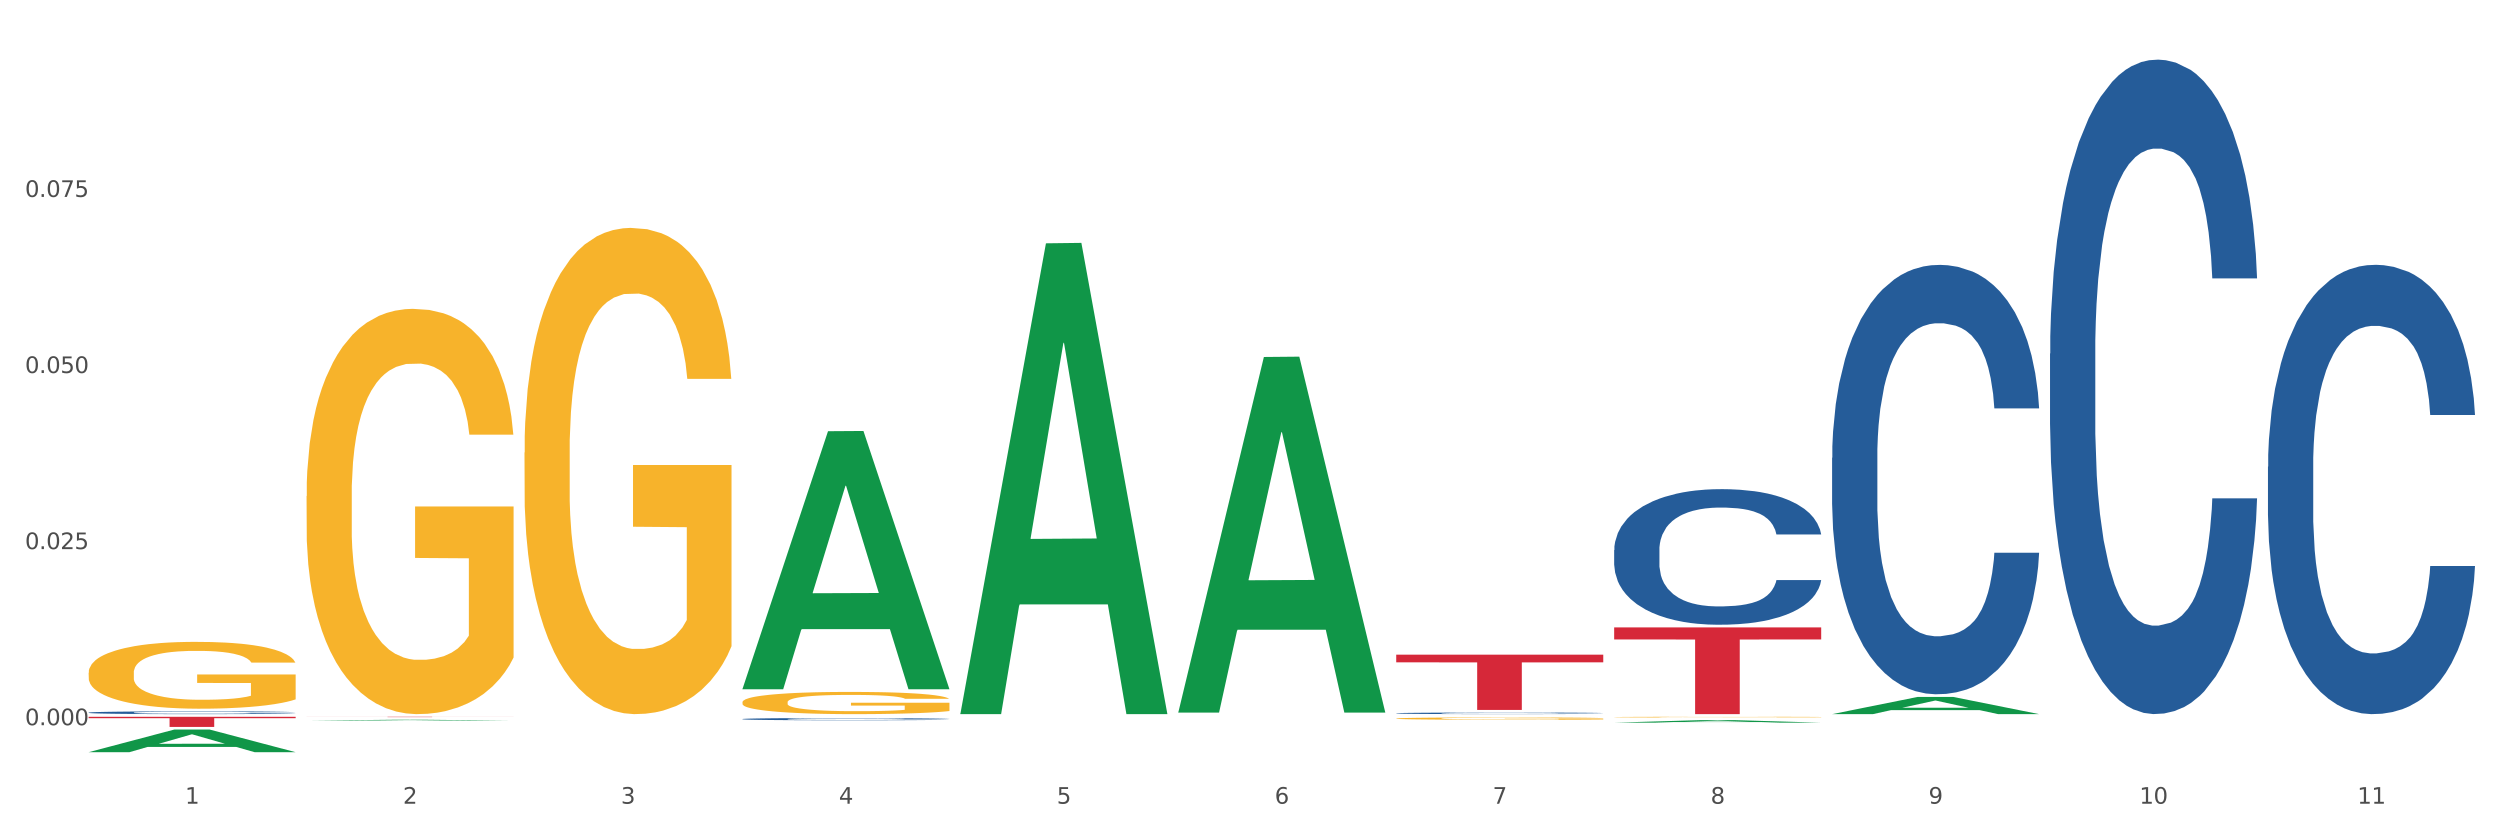 <?xml version="1.0" encoding="utf-8" standalone="no"?>
<!DOCTYPE svg PUBLIC "-//W3C//DTD SVG 1.1//EN"
  "http://www.w3.org/Graphics/SVG/1.1/DTD/svg11.dtd">
<svg xmlns:xlink="http://www.w3.org/1999/xlink" width="1080pt" height="360pt" viewBox="0 0 1080 360" xmlns="http://www.w3.org/2000/svg" version="1.1">
 <rect x="0" y="0" width="1080" height="360" fill="#333333" stroke="none"/>
 <defs>
  <style type="text/css">*{stroke-linejoin: round; stroke-linecap: butt}</style>
 </defs>
 <g id="figure_1">
  <g id="patch_1">
   <path d="M 0 360 
L 1080 360 
L 1080 0 
L 0 0 
z
" style="fill: #ffffff; stroke: #ffffff; stroke-linejoin: miter"/>
  </g>
  <g id="axes_1">
   <g id="matplotlib.axis_1">
    <g id="xtick_1">
     <g id="text_1">
      <!-- 1 -->
      <g style="fill: #4d4d4d" transform="translate(79.949 347.204) scale(0.096 -0.096)">
       <defs>
        <path id="DejaVuSans-31" d="M 794 531 
L 1825 531 
L 1825 4091 
L 703 3866 
L 703 4441 
L 1819 4666 
L 2450 4666 
L 2450 531 
L 3481 531 
L 3481 0 
L 794 0 
L 794 531 
z
" transform="scale(0.016)"/>
       </defs>
       <use xlink:href="#DejaVuSans-31"/>
      </g>
     </g>
    </g>
    <g id="xtick_2">
     <g id="text_2">
      <!-- 2 -->
      <g style="fill: #4d4d4d" transform="translate(174.097 347.204) scale(0.096 -0.096)">
       <defs>
        <path id="DejaVuSans-32" d="M 1228 531 
L 3431 531 
L 3431 0 
L 469 0 
L 469 531 
Q 828 903 1448 1529 
Q 2069 2156 2228 2338 
Q 2531 2678 2651 2914 
Q 2772 3150 2772 3378 
Q 2772 3750 2511 3984 
Q 2250 4219 1831 4219 
Q 1534 4219 1204 4116 
Q 875 4013 500 3803 
L 500 4441 
Q 881 4594 1212 4672 
Q 1544 4750 1819 4750 
Q 2544 4750 2975 4387 
Q 3406 4025 3406 3419 
Q 3406 3131 3298 2873 
Q 3191 2616 2906 2266 
Q 2828 2175 2409 1742 
Q 1991 1309 1228 531 
z
" transform="scale(0.016)"/>
       </defs>
       <use xlink:href="#DejaVuSans-32"/>
      </g>
     </g>
    </g>
    <g id="xtick_3">
     <g id="text_3">
      <!-- 3 -->
      <g style="fill: #4d4d4d" transform="translate(268.244 347.204) scale(0.096 -0.096)">
       <defs>
        <path id="DejaVuSans-33" d="M 2597 2516 
Q 3050 2419 3304 2112 
Q 3559 1806 3559 1356 
Q 3559 666 3084 287 
Q 2609 -91 1734 -91 
Q 1441 -91 1130 -33 
Q 819 25 488 141 
L 488 750 
Q 750 597 1062 519 
Q 1375 441 1716 441 
Q 2309 441 2620 675 
Q 2931 909 2931 1356 
Q 2931 1769 2642 2001 
Q 2353 2234 1838 2234 
L 1294 2234 
L 1294 2753 
L 1863 2753 
Q 2328 2753 2575 2939 
Q 2822 3125 2822 3475 
Q 2822 3834 2567 4026 
Q 2313 4219 1838 4219 
Q 1578 4219 1281 4162 
Q 984 4106 628 3988 
L 628 4550 
Q 988 4650 1302 4700 
Q 1616 4750 1894 4750 
Q 2613 4750 3031 4423 
Q 3450 4097 3450 3541 
Q 3450 3153 3228 2886 
Q 3006 2619 2597 2516 
z
" transform="scale(0.016)"/>
       </defs>
       <use xlink:href="#DejaVuSans-33"/>
      </g>
     </g>
    </g>
    <g id="xtick_4">
     <g id="text_4">
      <!-- 4 -->
      <g style="fill: #4d4d4d" transform="translate(362.392 347.204) scale(0.096 -0.096)">
       <defs>
        <path id="DejaVuSans-34" d="M 2419 4116 
L 825 1625 
L 2419 1625 
L 2419 4116 
z
M 2253 4666 
L 3047 4666 
L 3047 1625 
L 3713 1625 
L 3713 1100 
L 3047 1100 
L 3047 0 
L 2419 0 
L 2419 1100 
L 313 1100 
L 313 1709 
L 2253 4666 
z
" transform="scale(0.016)"/>
       </defs>
       <use xlink:href="#DejaVuSans-34"/>
      </g>
     </g>
    </g>
    <g id="xtick_5">
     <g id="text_5">
      <!-- 5 -->
      <g style="fill: #4d4d4d" transform="translate(456.54 347.204) scale(0.096 -0.096)">
       <defs>
        <path id="DejaVuSans-35" d="M 691 4666 
L 3169 4666 
L 3169 4134 
L 1269 4134 
L 1269 2991 
Q 1406 3038 1543 3061 
Q 1681 3084 1819 3084 
Q 2600 3084 3056 2656 
Q 3513 2228 3513 1497 
Q 3513 744 3044 326 
Q 2575 -91 1722 -91 
Q 1428 -91 1123 -41 
Q 819 9 494 109 
L 494 744 
Q 775 591 1075 516 
Q 1375 441 1709 441 
Q 2250 441 2565 725 
Q 2881 1009 2881 1497 
Q 2881 1984 2565 2268 
Q 2250 2553 1709 2553 
Q 1456 2553 1204 2497 
Q 953 2441 691 2322 
L 691 4666 
z
" transform="scale(0.016)"/>
       </defs>
       <use xlink:href="#DejaVuSans-35"/>
      </g>
     </g>
    </g>
    <g id="xtick_6">
     <g id="text_6">
      <!-- 6 -->
      <g style="fill: #4d4d4d" transform="translate(550.688 347.204) scale(0.096 -0.096)">
       <defs>
        <path id="DejaVuSans-36" d="M 2113 2584 
Q 1688 2584 1439 2293 
Q 1191 2003 1191 1497 
Q 1191 994 1439 701 
Q 1688 409 2113 409 
Q 2538 409 2786 701 
Q 3034 994 3034 1497 
Q 3034 2003 2786 2293 
Q 2538 2584 2113 2584 
z
M 3366 4563 
L 3366 3988 
Q 3128 4100 2886 4159 
Q 2644 4219 2406 4219 
Q 1781 4219 1451 3797 
Q 1122 3375 1075 2522 
Q 1259 2794 1537 2939 
Q 1816 3084 2150 3084 
Q 2853 3084 3261 2657 
Q 3669 2231 3669 1497 
Q 3669 778 3244 343 
Q 2819 -91 2113 -91 
Q 1303 -91 875 529 
Q 447 1150 447 2328 
Q 447 3434 972 4092 
Q 1497 4750 2381 4750 
Q 2619 4750 2861 4703 
Q 3103 4656 3366 4563 
z
" transform="scale(0.016)"/>
       </defs>
       <use xlink:href="#DejaVuSans-36"/>
      </g>
     </g>
    </g>
    <g id="xtick_7">
     <g id="text_7">
      <!-- 7 -->
      <g style="fill: #4d4d4d" transform="translate(644.835 347.204) scale(0.096 -0.096)">
       <defs>
        <path id="DejaVuSans-37" d="M 525 4666 
L 3525 4666 
L 3525 4397 
L 1831 0 
L 1172 0 
L 2766 4134 
L 525 4134 
L 525 4666 
z
" transform="scale(0.016)"/>
       </defs>
       <use xlink:href="#DejaVuSans-37"/>
      </g>
     </g>
    </g>
    <g id="xtick_8">
     <g id="text_8">
      <!-- 8 -->
      <g style="fill: #4d4d4d" transform="translate(738.983 347.204) scale(0.096 -0.096)">
       <defs>
        <path id="DejaVuSans-38" d="M 2034 2216 
Q 1584 2216 1326 1975 
Q 1069 1734 1069 1313 
Q 1069 891 1326 650 
Q 1584 409 2034 409 
Q 2484 409 2743 651 
Q 3003 894 3003 1313 
Q 3003 1734 2745 1975 
Q 2488 2216 2034 2216 
z
M 1403 2484 
Q 997 2584 770 2862 
Q 544 3141 544 3541 
Q 544 4100 942 4425 
Q 1341 4750 2034 4750 
Q 2731 4750 3128 4425 
Q 3525 4100 3525 3541 
Q 3525 3141 3298 2862 
Q 3072 2584 2669 2484 
Q 3125 2378 3379 2068 
Q 3634 1759 3634 1313 
Q 3634 634 3220 271 
Q 2806 -91 2034 -91 
Q 1263 -91 848 271 
Q 434 634 434 1313 
Q 434 1759 690 2068 
Q 947 2378 1403 2484 
z
M 1172 3481 
Q 1172 3119 1398 2916 
Q 1625 2713 2034 2713 
Q 2441 2713 2670 2916 
Q 2900 3119 2900 3481 
Q 2900 3844 2670 4047 
Q 2441 4250 2034 4250 
Q 1625 4250 1398 4047 
Q 1172 3844 1172 3481 
z
" transform="scale(0.016)"/>
       </defs>
       <use xlink:href="#DejaVuSans-38"/>
      </g>
     </g>
    </g>
    <g id="xtick_9">
     <g id="text_9">
      <!-- 9 -->
      <g style="fill: #4d4d4d" transform="translate(833.131 347.204) scale(0.096 -0.096)">
       <defs>
        <path id="DejaVuSans-39" d="M 703 97 
L 703 672 
Q 941 559 1184 500 
Q 1428 441 1663 441 
Q 2288 441 2617 861 
Q 2947 1281 2994 2138 
Q 2813 1869 2534 1725 
Q 2256 1581 1919 1581 
Q 1219 1581 811 2004 
Q 403 2428 403 3163 
Q 403 3881 828 4315 
Q 1253 4750 1959 4750 
Q 2769 4750 3195 4129 
Q 3622 3509 3622 2328 
Q 3622 1225 3098 567 
Q 2575 -91 1691 -91 
Q 1453 -91 1209 -44 
Q 966 3 703 97 
z
M 1959 2075 
Q 2384 2075 2632 2365 
Q 2881 2656 2881 3163 
Q 2881 3666 2632 3958 
Q 2384 4250 1959 4250 
Q 1534 4250 1286 3958 
Q 1038 3666 1038 3163 
Q 1038 2656 1286 2365 
Q 1534 2075 1959 2075 
z
" transform="scale(0.016)"/>
       </defs>
       <use xlink:href="#DejaVuSans-39"/>
      </g>
     </g>
    </g>
    <g id="xtick_10">
     <g id="text_10">
      <!-- 10 -->
      <g style="fill: #4d4d4d" transform="translate(924.224 347.204) scale(0.096 -0.096)">
       <defs>
        <path id="DejaVuSans-30" d="M 2034 4250 
Q 1547 4250 1301 3770 
Q 1056 3291 1056 2328 
Q 1056 1369 1301 889 
Q 1547 409 2034 409 
Q 2525 409 2770 889 
Q 3016 1369 3016 2328 
Q 3016 3291 2770 3770 
Q 2525 4250 2034 4250 
z
M 2034 4750 
Q 2819 4750 3233 4129 
Q 3647 3509 3647 2328 
Q 3647 1150 3233 529 
Q 2819 -91 2034 -91 
Q 1250 -91 836 529 
Q 422 1150 422 2328 
Q 422 3509 836 4129 
Q 1250 4750 2034 4750 
z
" transform="scale(0.016)"/>
       </defs>
       <use xlink:href="#DejaVuSans-31"/>
       <use xlink:href="#DejaVuSans-30" transform="translate(63.623 0)"/>
      </g>
     </g>
    </g>
    <g id="xtick_11">
     <g id="text_11">
      <!-- 11 -->
      <g style="fill: #4d4d4d" transform="translate(1018.372 347.204) scale(0.096 -0.096)">
       <use xlink:href="#DejaVuSans-31"/>
       <use xlink:href="#DejaVuSans-31" transform="translate(63.623 0)"/>
      </g>
     </g>
    </g>
    <g id="xtick_12"/>
    <g id="xtick_13"/>
    <g id="xtick_14"/>
    <g id="xtick_15"/>
    <g id="xtick_16"/>
    <g id="xtick_17"/>
    <g id="xtick_18"/>
    <g id="xtick_19"/>
    <g id="xtick_20"/>
    <g id="xtick_21"/>
   </g>
   <g id="matplotlib.axis_2">
    <g id="ytick_1">
     <g id="text_12">
      <!-- 0.000 -->
      <g style="fill: #4d4d4d" transform="translate(10.8 313.292) scale(0.096 -0.096)">
       <defs>
        <path id="DejaVuSans-2e" d="M 684 794 
L 1344 794 
L 1344 0 
L 684 0 
L 684 794 
z
" transform="scale(0.016)"/>
       </defs>
       <use xlink:href="#DejaVuSans-30"/>
       <use xlink:href="#DejaVuSans-2e" transform="translate(63.623 0)"/>
       <use xlink:href="#DejaVuSans-30" transform="translate(95.41 0)"/>
       <use xlink:href="#DejaVuSans-30" transform="translate(159.033 0)"/>
       <use xlink:href="#DejaVuSans-30" transform="translate(222.656 0)"/>
      </g>
     </g>
    </g>
    <g id="ytick_2">
     <g id="text_13">
      <!-- 0.025 -->
      <g style="fill: #4d4d4d" transform="translate(10.8 237.219) scale(0.096 -0.096)">
       <use xlink:href="#DejaVuSans-30"/>
       <use xlink:href="#DejaVuSans-2e" transform="translate(63.623 0)"/>
       <use xlink:href="#DejaVuSans-30" transform="translate(95.41 0)"/>
       <use xlink:href="#DejaVuSans-32" transform="translate(159.033 0)"/>
       <use xlink:href="#DejaVuSans-35" transform="translate(222.656 0)"/>
      </g>
     </g>
    </g>
    <g id="ytick_3">
     <g id="text_14">
      <!-- 0.050 -->
      <g style="fill: #4d4d4d" transform="translate(10.8 161.146) scale(0.096 -0.096)">
       <use xlink:href="#DejaVuSans-30"/>
       <use xlink:href="#DejaVuSans-2e" transform="translate(63.623 0)"/>
       <use xlink:href="#DejaVuSans-30" transform="translate(95.41 0)"/>
       <use xlink:href="#DejaVuSans-35" transform="translate(159.033 0)"/>
       <use xlink:href="#DejaVuSans-30" transform="translate(222.656 0)"/>
      </g>
     </g>
    </g>
    <g id="ytick_4">
     <g id="text_15">
      <!-- 0.075 -->
      <g style="fill: #4d4d4d" transform="translate(10.8 85.074) scale(0.096 -0.096)">
       <use xlink:href="#DejaVuSans-30"/>
       <use xlink:href="#DejaVuSans-2e" transform="translate(63.623 0)"/>
       <use xlink:href="#DejaVuSans-30" transform="translate(95.41 0)"/>
       <use xlink:href="#DejaVuSans-37" transform="translate(159.033 0)"/>
       <use xlink:href="#DejaVuSans-35" transform="translate(222.656 0)"/>
      </g>
     </g>
    </g>
    <g id="ytick_5"/>
    <g id="ytick_6"/>
    <g id="ytick_7"/>
    <g id="ytick_8"/>
   </g>
   <g id="PolyCollection_1">
    <path d="M 38.283 324.931 
L 38.375 324.922 
L 75.258 315.171 
L 90.564 315.162 
L 127.723 324.95 
L 110.02 324.95 
L 101.998 322.67 
L 63.916 322.67 
L 63.64 322.707 
L 55.894 324.95 
L 38.283 324.95 
L 38.283 324.931 
L 68.711 321.31 
L 97.203 321.301 
L 83.095 317.248 
L 82.911 317.229 
L 82.727 317.257 
L 68.619 321.301 
L 68.711 321.31 
L 38.283 324.931 
z
" clip-path="url(#p539cd133e0)" style="fill: #109648"/>
    <path d="M 320.726 303.346 
L 320.832 303.337 
L 320.832 303.021 
L 321.043 302.749 
L 322.099 302.092 
L 323.683 301.548 
L 324.844 301.259 
L 326.006 301.022 
L 327.379 300.786 
L 329.068 300.54 
L 332.13 300.181 
L 334.031 299.997 
L 336.354 299.804 
L 340.578 299.523 
L 343.64 299.365 
L 346.808 299.234 
L 351.983 299.076 
L 355.362 299.006 
L 358.952 298.953 
L 363.281 298.918 
L 366.555 298.909 
L 373.735 298.936 
L 379.86 299.015 
L 382.817 299.076 
L 386.618 299.181 
L 388.625 299.251 
L 391.898 299.392 
L 395.277 299.576 
L 397.6 299.734 
L 401.085 300.032 
L 403.725 300.33 
L 406.154 300.698 
L 407.421 300.952 
L 408.371 301.189 
L 409.216 301.461 
L 410.061 301.89 
L 391.053 301.89 
L 390.314 301.583 
L 389.153 301.294 
L 387.463 301.014 
L 385.985 300.838 
L 383.45 300.619 
L 381.127 300.479 
L 378.699 300.374 
L 375.742 300.286 
L 373.419 300.242 
L 370.145 300.207 
L 363.704 300.216 
L 359.374 300.286 
L 356.418 300.374 
L 354.517 300.452 
L 352.827 300.54 
L 350.927 300.663 
L 348.709 300.847 
L 347.125 301.014 
L 345.541 301.224 
L 344.274 301.434 
L 343.112 301.68 
L 342.162 301.943 
L 341.423 302.215 
L 340.789 302.548 
L 340.261 303.1 
L 340.261 304.301 
L 340.473 304.573 
L 341.001 304.932 
L 341.634 305.204 
L 342.69 305.528 
L 343.64 305.748 
L 345.436 306.063 
L 347.442 306.326 
L 349.026 306.493 
L 350.61 306.633 
L 353.355 306.826 
L 356.418 306.984 
L 359.058 307.08 
L 362.648 307.168 
L 365.077 307.203 
L 367.189 307.22 
L 372.363 307.22 
L 376.059 307.194 
L 380.177 307.133 
L 383.345 307.054 
L 385.985 306.957 
L 388.941 306.8 
L 390.842 306.651 
L 390.842 304.818 
L 367.611 304.81 
L 367.611 303.591 
L 410.166 303.591 
L 410.166 307.168 
L 408.371 307.352 
L 406.365 307.519 
L 404.253 307.668 
L 401.085 307.852 
L 397.284 308.027 
L 393.904 308.15 
L 390.314 308.255 
L 386.09 308.351 
L 380.599 308.439 
L 377.22 308.474 
L 372.996 308.5 
L 368.033 308.509 
L 363.704 308.492 
L 359.48 308.448 
L 355.045 308.369 
L 350.715 308.255 
L 347.442 308.141 
L 344.168 308.001 
L 340.684 307.817 
L 337.938 307.641 
L 335.826 307.483 
L 333.503 307.282 
L 330.969 307.019 
L 329.068 306.782 
L 327.379 306.537 
L 325.583 306.221 
L 324.316 305.949 
L 323.049 305.607 
L 322.31 305.353 
L 321.465 304.959 
L 320.832 304.406 
L 320.726 303.346 
z
" clip-path="url(#p539cd133e0)" style="fill: #f7b32b"/>
    <path d="M 603.169 310.403 
L 603.275 310.402 
L 603.275 310.369 
L 603.486 310.34 
L 604.542 310.27 
L 606.126 310.213 
L 607.287 310.183 
L 608.449 310.158 
L 609.822 310.133 
L 611.511 310.107 
L 614.573 310.069 
L 616.474 310.049 
L 618.797 310.029 
L 623.021 309.999 
L 626.083 309.983 
L 629.251 309.969 
L 634.426 309.952 
L 637.805 309.945 
L 641.395 309.939 
L 645.724 309.935 
L 648.998 309.934 
L 656.179 309.937 
L 662.303 309.946 
L 665.26 309.952 
L 669.061 309.963 
L 671.068 309.971 
L 674.341 309.985 
L 677.72 310.005 
L 680.043 310.021 
L 683.528 310.053 
L 686.168 310.084 
L 688.597 310.123 
L 689.864 310.15 
L 690.814 310.175 
L 691.659 310.204 
L 692.504 310.249 
L 673.496 310.249 
L 672.757 310.217 
L 671.596 310.186 
L 669.906 310.157 
L 668.428 310.138 
L 665.893 310.115 
L 663.57 310.1 
L 661.142 310.089 
L 658.185 310.08 
L 655.862 310.075 
L 652.588 310.071 
L 646.147 310.072 
L 641.817 310.08 
L 638.861 310.089 
L 636.96 310.097 
L 635.27 310.107 
L 633.37 310.12 
L 631.152 310.139 
L 629.568 310.157 
L 627.984 310.179 
L 626.717 310.201 
L 625.555 310.227 
L 624.605 310.255 
L 623.866 310.283 
L 623.232 310.319 
L 622.704 310.377 
L 622.704 310.504 
L 622.916 310.532 
L 623.444 310.57 
L 624.077 310.599 
L 625.133 310.633 
L 626.083 310.656 
L 627.879 310.69 
L 629.885 310.718 
L 631.469 310.735 
L 633.053 310.75 
L 635.798 310.77 
L 638.861 310.787 
L 641.501 310.797 
L 645.091 310.806 
L 647.52 310.81 
L 649.632 310.812 
L 654.806 310.812 
L 658.502 310.809 
L 662.62 310.803 
L 665.788 310.794 
L 668.428 310.784 
L 671.384 310.768 
L 673.285 310.752 
L 673.285 310.558 
L 650.054 310.557 
L 650.054 310.429 
L 692.609 310.429 
L 692.609 310.806 
L 690.814 310.826 
L 688.808 310.843 
L 686.696 310.859 
L 683.528 310.879 
L 679.727 310.897 
L 676.347 310.91 
L 672.757 310.921 
L 668.533 310.931 
L 663.042 310.941 
L 659.663 310.944 
L 655.439 310.947 
L 650.476 310.948 
L 646.147 310.946 
L 641.923 310.942 
L 637.488 310.933 
L 633.158 310.921 
L 629.885 310.909 
L 626.611 310.894 
L 623.127 310.875 
L 620.381 310.856 
L 618.269 310.84 
L 615.946 310.818 
L 613.412 310.791 
L 611.511 310.766 
L 609.822 310.74 
L 608.026 310.706 
L 606.759 310.678 
L 605.492 310.642 
L 604.753 310.615 
L 603.908 310.573 
L 603.275 310.515 
L 603.169 310.403 
z
" clip-path="url(#p539cd133e0)" style="fill: #f7b32b"/>
    <path d="M 697.317 309.794 
L 697.422 309.794 
L 697.422 309.783 
L 697.633 309.774 
L 698.689 309.752 
L 700.273 309.734 
L 701.435 309.724 
L 702.597 309.716 
L 703.969 309.708 
L 705.659 309.7 
L 708.721 309.688 
L 710.622 309.681 
L 712.945 309.675 
L 717.169 309.665 
L 720.231 309.66 
L 723.399 309.656 
L 728.573 309.65 
L 731.952 309.648 
L 735.543 309.646 
L 739.872 309.645 
L 743.146 309.645 
L 750.326 309.646 
L 756.451 309.648 
L 759.407 309.65 
L 763.209 309.654 
L 765.215 309.656 
L 768.489 309.661 
L 771.868 309.667 
L 774.191 309.673 
L 777.676 309.683 
L 780.316 309.693 
L 782.744 309.705 
L 784.011 309.714 
L 784.962 309.722 
L 785.807 309.731 
L 786.651 309.745 
L 767.644 309.745 
L 766.905 309.735 
L 765.743 309.725 
L 764.054 309.716 
L 762.575 309.71 
L 760.041 309.702 
L 757.718 309.698 
L 755.289 309.694 
L 752.333 309.691 
L 750.009 309.69 
L 746.736 309.688 
L 740.294 309.689 
L 735.965 309.691 
L 733.008 309.694 
L 731.108 309.697 
L 729.418 309.7 
L 727.517 309.704 
L 725.3 309.71 
L 723.716 309.716 
L 722.132 309.723 
L 720.865 309.73 
L 719.703 309.738 
L 718.753 309.747 
L 718.014 309.756 
L 717.38 309.767 
L 716.852 309.786 
L 716.852 309.827 
L 717.063 309.836 
L 717.591 309.848 
L 718.225 309.857 
L 719.281 309.868 
L 720.231 309.875 
L 722.026 309.886 
L 724.033 309.895 
L 725.617 309.9 
L 727.201 309.905 
L 729.946 309.912 
L 733.008 309.917 
L 735.648 309.92 
L 739.239 309.923 
L 741.667 309.924 
L 743.779 309.925 
L 748.953 309.925 
L 752.649 309.924 
L 756.768 309.922 
L 759.935 309.919 
L 762.575 309.916 
L 765.532 309.911 
L 767.433 309.906 
L 767.433 309.844 
L 744.202 309.844 
L 744.202 309.803 
L 786.757 309.803 
L 786.757 309.923 
L 784.962 309.929 
L 782.956 309.935 
L 780.844 309.94 
L 777.676 309.946 
L 773.874 309.952 
L 770.495 309.956 
L 766.905 309.96 
L 762.681 309.963 
L 757.19 309.966 
L 753.811 309.967 
L 749.587 309.968 
L 744.624 309.968 
L 740.294 309.968 
L 736.071 309.966 
L 731.636 309.964 
L 727.306 309.96 
L 724.033 309.956 
L 720.759 309.951 
L 717.274 309.945 
L 714.529 309.939 
L 712.417 309.934 
L 710.094 309.927 
L 707.56 309.918 
L 705.659 309.91 
L 703.969 309.902 
L 702.174 309.891 
L 700.907 309.882 
L 699.64 309.871 
L 698.901 309.862 
L 698.056 309.849 
L 697.422 309.83 
L 697.317 309.794 
z
" clip-path="url(#p539cd133e0)" style="fill: #f7b32b"/>
    <path d="M 697.317 271.029 
L 786.757 271.029 
L 786.757 276.237 
L 751.574 276.272 
L 751.574 308.509 
L 732.287 308.509 
L 732.287 276.272 
L 697.317 276.237 
L 697.317 271.064 
L 697.317 271.029 
z
" clip-path="url(#p539cd133e0)" style="fill: #d62839"/>
    <path d="M 132.431 309.647 
L 221.871 309.647 
L 221.871 309.668 
L 186.688 309.668 
L 186.688 309.801 
L 167.401 309.801 
L 167.401 309.668 
L 132.431 309.668 
L 132.431 309.647 
L 132.431 309.647 
z
" clip-path="url(#p539cd133e0)" style="fill: #d62839"/>
    <path d="M 38.283 309.645 
L 127.723 309.645 
L 127.723 310.254 
L 92.541 310.258 
L 92.541 314.026 
L 73.254 314.026 
L 73.254 310.258 
L 38.283 310.254 
L 38.283 309.649 
L 38.283 309.645 
z
" clip-path="url(#p539cd133e0)" style="fill: #d62839"/>
    <path d="M 226.578 195.515 
L 226.684 195.323 
L 226.684 188.417 
L 226.895 182.47 
L 227.951 168.082 
L 229.535 156.188 
L 230.697 149.857 
L 231.858 144.677 
L 233.231 139.497 
L 234.92 134.126 
L 237.983 126.26 
L 239.884 122.232 
L 242.207 118.011 
L 246.43 111.872 
L 249.493 108.419 
L 252.661 105.542 
L 257.835 102.088 
L 261.214 100.554 
L 264.804 99.403 
L 269.134 98.635 
L 272.407 98.443 
L 279.588 99.019 
L 285.712 100.745 
L 288.669 102.088 
L 292.471 104.39 
L 294.477 105.925 
L 297.75 108.995 
L 301.13 113.023 
L 303.453 116.476 
L 306.937 122.999 
L 309.577 129.522 
L 312.006 137.579 
L 313.273 143.142 
L 314.223 148.322 
L 315.068 154.269 
L 315.913 163.669 
L 296.906 163.669 
L 296.166 156.955 
L 295.005 150.624 
L 293.315 144.485 
L 291.837 140.648 
L 289.303 135.852 
L 286.98 132.783 
L 284.551 130.481 
L 281.594 128.562 
L 279.271 127.603 
L 275.998 126.836 
L 269.556 127.028 
L 265.227 128.562 
L 262.27 130.481 
L 260.369 132.207 
L 258.68 134.126 
L 256.779 136.812 
L 254.561 140.84 
L 252.977 144.485 
L 251.394 149.089 
L 250.126 153.694 
L 248.965 159.065 
L 248.014 164.82 
L 247.275 170.767 
L 246.642 178.057 
L 246.114 190.143 
L 246.114 216.426 
L 246.325 222.373 
L 246.853 230.238 
L 247.486 236.185 
L 248.542 243.283 
L 249.493 248.079 
L 251.288 254.986 
L 253.294 260.741 
L 254.878 264.386 
L 256.462 267.455 
L 259.208 271.676 
L 262.27 275.129 
L 264.91 277.239 
L 268.5 279.158 
L 270.929 279.925 
L 273.041 280.309 
L 278.215 280.309 
L 281.911 279.733 
L 286.029 278.39 
L 289.197 276.664 
L 291.837 274.553 
L 294.794 271.1 
L 296.694 267.839 
L 296.694 227.744 
L 273.463 227.552 
L 273.463 200.886 
L 316.019 200.886 
L 316.019 279.158 
L 314.223 283.186 
L 312.217 286.831 
L 310.105 290.092 
L 306.937 294.121 
L 303.136 297.958 
L 299.757 300.644 
L 296.166 302.946 
L 291.943 305.056 
L 286.452 306.974 
L 283.073 307.742 
L 278.849 308.317 
L 273.886 308.509 
L 269.556 308.125 
L 265.332 307.166 
L 260.897 305.44 
L 256.568 302.946 
L 253.294 300.452 
L 250.021 297.382 
L 246.536 293.354 
L 243.791 289.517 
L 241.679 286.064 
L 239.356 281.651 
L 236.821 275.896 
L 234.92 270.717 
L 233.231 265.345 
L 231.436 258.439 
L 230.169 252.492 
L 228.901 245.01 
L 228.162 239.446 
L 227.318 230.814 
L 226.684 218.728 
L 226.578 195.515 
z
" clip-path="url(#p539cd133e0)" style="fill: #f7b32b"/>
    <path d="M 38.283 290.63 
L 38.389 290.604 
L 38.389 289.654 
L 38.6 288.837 
L 39.656 286.859 
L 41.24 285.224 
L 42.401 284.353 
L 43.563 283.641 
L 44.936 282.929 
L 46.625 282.191 
L 49.687 281.11 
L 51.588 280.556 
L 53.911 279.976 
L 58.135 279.132 
L 61.197 278.657 
L 64.365 278.262 
L 69.54 277.787 
L 72.919 277.576 
L 76.509 277.418 
L 80.838 277.312 
L 84.112 277.286 
L 91.292 277.365 
L 97.417 277.602 
L 100.374 277.787 
L 104.175 278.103 
L 106.182 278.314 
L 109.455 278.736 
L 112.834 279.29 
L 115.157 279.765 
L 118.642 280.661 
L 121.282 281.558 
L 123.711 282.666 
L 124.978 283.43 
L 125.928 284.142 
L 126.773 284.96 
L 127.618 286.252 
L 108.61 286.252 
L 107.871 285.329 
L 106.71 284.459 
L 105.02 283.615 
L 103.542 283.088 
L 101.007 282.428 
L 98.684 282.006 
L 96.256 281.69 
L 93.299 281.426 
L 90.976 281.294 
L 87.702 281.189 
L 81.261 281.215 
L 76.931 281.426 
L 73.975 281.69 
L 72.074 281.927 
L 70.384 282.191 
L 68.484 282.56 
L 66.266 283.114 
L 64.682 283.615 
L 63.098 284.248 
L 61.831 284.881 
L 60.669 285.619 
L 59.719 286.41 
L 58.98 287.228 
L 58.346 288.23 
L 57.818 289.892 
L 57.818 293.504 
L 58.03 294.322 
L 58.558 295.403 
L 59.191 296.221 
L 60.247 297.197 
L 61.197 297.856 
L 62.993 298.805 
L 64.999 299.596 
L 66.583 300.097 
L 68.167 300.519 
L 70.912 301.1 
L 73.975 301.574 
L 76.615 301.864 
L 80.205 302.128 
L 82.634 302.234 
L 84.745 302.286 
L 89.92 302.286 
L 93.616 302.207 
L 97.734 302.023 
L 100.902 301.785 
L 103.542 301.495 
L 106.498 301.02 
L 108.399 300.572 
L 108.399 295.06 
L 85.168 295.034 
L 85.168 291.368 
L 127.723 291.368 
L 127.723 302.128 
L 125.928 302.682 
L 123.922 303.183 
L 121.81 303.631 
L 118.642 304.185 
L 114.841 304.713 
L 111.461 305.082 
L 107.871 305.398 
L 103.647 305.688 
L 98.156 305.952 
L 94.777 306.057 
L 90.553 306.137 
L 85.59 306.163 
L 81.261 306.11 
L 77.037 305.978 
L 72.602 305.741 
L 68.272 305.398 
L 64.999 305.055 
L 61.725 304.633 
L 58.241 304.08 
L 55.495 303.552 
L 53.383 303.077 
L 51.06 302.471 
L 48.526 301.68 
L 46.625 300.968 
L 44.936 300.229 
L 43.14 299.28 
L 41.873 298.462 
L 40.606 297.434 
L 39.867 296.669 
L 39.022 295.482 
L 38.389 293.821 
L 38.283 290.63 
z
" clip-path="url(#p539cd133e0)" style="fill: #f7b32b"/>
    <path d="M 320.726 310.621 
L 320.832 310.62 
L 320.832 310.595 
L 321.149 310.561 
L 322.312 310.498 
L 323.792 310.451 
L 326.329 310.395 
L 327.704 310.372 
L 329.501 310.346 
L 333.201 310.303 
L 337.43 310.267 
L 340.39 310.248 
L 342.61 310.235 
L 347.579 310.213 
L 350.434 310.203 
L 353.394 310.195 
L 355.931 310.189 
L 360.16 310.183 
L 363.543 310.18 
L 367.455 310.179 
L 370.732 310.18 
L 375.067 310.184 
L 381.41 310.195 
L 383.842 310.201 
L 387.119 310.212 
L 390.502 310.226 
L 393.251 310.24 
L 396.423 310.261 
L 399.7 310.288 
L 402.872 310.322 
L 405.092 310.354 
L 406.889 310.387 
L 408.475 310.427 
L 409.638 310.471 
L 410.166 310.508 
L 390.819 310.508 
L 390.291 310.475 
L 389.233 310.439 
L 388.176 310.415 
L 387.013 310.395 
L 385.216 310.373 
L 383.63 310.358 
L 380.987 310.341 
L 378.556 310.33 
L 376.547 310.324 
L 374.115 310.319 
L 368.935 310.313 
L 365.235 310.313 
L 362.909 310.315 
L 360.054 310.32 
L 357.623 310.326 
L 354.768 310.337 
L 352.548 310.348 
L 350.328 310.364 
L 349.059 310.374 
L 347.156 310.394 
L 345.888 310.41 
L 344.196 310.438 
L 343.245 310.458 
L 341.553 310.509 
L 340.813 310.547 
L 340.496 310.573 
L 340.284 310.602 
L 340.284 310.742 
L 340.919 310.805 
L 341.447 310.832 
L 342.293 310.862 
L 343.879 310.902 
L 346.205 310.94 
L 348.636 310.968 
L 350.645 310.985 
L 352.548 310.998 
L 354.451 311.008 
L 356.777 311.017 
L 358.68 311.022 
L 361.534 311.027 
L 364.918 311.03 
L 367.561 311.03 
L 372.952 311.026 
L 375.384 311.021 
L 377.71 311.015 
L 380.247 311.005 
L 382.256 310.994 
L 383.419 310.986 
L 385.322 310.969 
L 386.802 310.951 
L 388.071 310.93 
L 388.916 310.912 
L 389.868 310.885 
L 390.608 310.855 
L 390.819 310.839 
L 410.166 310.839 
L 409.743 310.871 
L 409.003 310.903 
L 407.523 310.945 
L 406.36 310.969 
L 404.563 310.999 
L 402.66 311.024 
L 400.017 311.052 
L 397.585 311.072 
L 395.048 311.09 
L 392.299 311.106 
L 387.33 311.129 
L 385.533 311.135 
L 381.727 311.146 
L 378.767 311.152 
L 374.432 311.159 
L 369.992 311.162 
L 365.34 311.163 
L 361.217 311.161 
L 356.671 311.156 
L 353.817 311.15 
L 350.645 311.142 
L 346.945 311.13 
L 343.456 311.115 
L 340.179 311.097 
L 337.113 311.076 
L 334.258 311.053 
L 330.558 311.014 
L 327.809 310.976 
L 325.801 310.941 
L 324.426 310.911 
L 323.052 310.874 
L 322.312 310.848 
L 321.149 310.785 
L 320.726 310.726 
L 320.726 310.621 
z
" clip-path="url(#p539cd133e0)" style="fill: #255c99"/>
    <path d="M 603.169 308.126 
L 603.275 308.126 
L 603.275 308.108 
L 603.592 308.084 
L 604.755 308.039 
L 606.235 308.005 
L 608.772 307.966 
L 610.147 307.95 
L 611.944 307.931 
L 615.644 307.901 
L 619.873 307.876 
L 622.833 307.862 
L 625.053 307.853 
L 630.022 307.837 
L 632.877 307.83 
L 635.837 307.824 
L 638.374 307.821 
L 642.603 307.816 
L 645.986 307.814 
L 649.898 307.814 
L 653.175 307.814 
L 657.51 307.817 
L 663.853 307.824 
L 666.285 307.829 
L 669.562 307.837 
L 672.945 307.847 
L 675.694 307.857 
L 678.866 307.871 
L 682.143 307.891 
L 685.315 307.915 
L 687.535 307.937 
L 689.332 307.96 
L 690.918 307.989 
L 692.081 308.02 
L 692.609 308.046 
L 673.262 308.046 
L 672.734 308.023 
L 671.676 307.997 
L 670.619 307.98 
L 669.456 307.966 
L 667.659 307.95 
L 666.073 307.94 
L 663.43 307.928 
L 660.999 307.92 
L 658.99 307.916 
L 656.558 307.912 
L 651.378 307.908 
L 647.678 307.908 
L 645.352 307.91 
L 642.497 307.913 
L 640.066 307.917 
L 637.211 307.925 
L 634.991 307.933 
L 632.771 307.944 
L 631.502 307.951 
L 629.599 307.965 
L 628.331 307.977 
L 626.639 307.997 
L 625.688 308.011 
L 623.996 308.047 
L 623.256 308.073 
L 622.939 308.092 
L 622.727 308.112 
L 622.727 308.211 
L 623.362 308.256 
L 623.89 308.275 
L 624.736 308.296 
L 626.322 308.324 
L 628.648 308.352 
L 631.079 308.371 
L 633.088 308.383 
L 634.991 308.392 
L 636.894 308.399 
L 639.22 308.406 
L 641.123 308.409 
L 643.977 308.413 
L 647.361 308.415 
L 650.004 308.415 
L 655.395 308.412 
L 657.827 308.409 
L 660.153 308.404 
L 662.69 308.397 
L 664.699 308.39 
L 665.862 308.384 
L 667.765 308.372 
L 669.245 308.359 
L 670.514 308.345 
L 671.359 308.332 
L 672.311 308.313 
L 673.051 308.291 
L 673.262 308.28 
L 692.609 308.28 
L 692.186 308.303 
L 691.446 308.325 
L 689.966 308.355 
L 688.803 308.372 
L 687.006 308.393 
L 685.103 308.411 
L 682.46 308.43 
L 680.028 308.445 
L 677.491 308.458 
L 674.742 308.469 
L 669.773 308.485 
L 667.976 308.489 
L 664.17 308.497 
L 661.21 308.502 
L 656.875 308.506 
L 652.435 308.509 
L 647.783 308.509 
L 643.66 308.508 
L 639.114 308.504 
L 636.26 308.5 
L 633.088 308.495 
L 629.388 308.486 
L 625.899 308.475 
L 622.622 308.462 
L 619.556 308.448 
L 616.701 308.431 
L 613.001 308.404 
L 610.252 308.377 
L 608.244 308.352 
L 606.869 308.331 
L 605.495 308.305 
L 604.755 308.286 
L 603.592 308.242 
L 603.169 308.2 
L 603.169 308.126 
z
" clip-path="url(#p539cd133e0)" style="fill: #255c99"/>
    <path d="M 697.317 237.632 
L 697.422 237.578 
L 697.422 236.08 
L 697.74 234.047 
L 698.903 230.302 
L 700.383 227.466 
L 702.92 224.149 
L 704.294 222.758 
L 706.092 221.207 
L 709.792 218.692 
L 714.021 216.552 
L 716.981 215.375 
L 719.201 214.626 
L 724.17 213.288 
L 727.024 212.7 
L 729.985 212.218 
L 732.522 211.897 
L 736.751 211.523 
L 740.134 211.362 
L 744.046 211.309 
L 747.323 211.362 
L 751.657 211.576 
L 758.001 212.218 
L 760.432 212.593 
L 763.71 213.235 
L 767.093 214.091 
L 769.842 214.947 
L 773.013 216.177 
L 776.291 217.782 
L 779.462 219.816 
L 781.682 221.688 
L 783.48 223.668 
L 785.065 226.075 
L 786.228 228.697 
L 786.757 230.89 
L 767.41 230.89 
L 766.881 228.911 
L 765.824 226.771 
L 764.767 225.326 
L 763.604 224.149 
L 761.807 222.812 
L 760.221 221.956 
L 757.578 220.939 
L 755.146 220.297 
L 753.138 219.923 
L 750.706 219.602 
L 745.526 219.281 
L 741.825 219.281 
L 739.5 219.388 
L 736.645 219.655 
L 734.213 220.03 
L 731.359 220.672 
L 729.139 221.367 
L 726.919 222.277 
L 725.65 222.919 
L 723.747 224.096 
L 722.478 225.059 
L 720.787 226.717 
L 719.835 227.894 
L 718.144 230.944 
L 717.404 233.191 
L 717.087 234.742 
L 716.875 236.455 
L 716.875 244.801 
L 717.509 248.546 
L 718.038 250.151 
L 718.884 251.97 
L 720.47 254.324 
L 722.796 256.625 
L 725.227 258.283 
L 727.236 259.3 
L 729.139 260.049 
L 731.042 260.637 
L 733.368 261.172 
L 735.271 261.493 
L 738.125 261.814 
L 741.508 261.975 
L 744.151 261.975 
L 749.543 261.707 
L 751.975 261.44 
L 754.301 261.065 
L 756.838 260.477 
L 758.847 259.835 
L 760.009 259.353 
L 761.912 258.337 
L 763.393 257.267 
L 764.661 256.036 
L 765.507 254.966 
L 766.458 253.361 
L 767.199 251.542 
L 767.41 250.579 
L 786.757 250.579 
L 786.334 252.505 
L 785.594 254.378 
L 784.114 256.892 
L 782.951 258.337 
L 781.154 260.102 
L 779.251 261.6 
L 776.608 263.259 
L 774.176 264.489 
L 771.639 265.559 
L 768.89 266.522 
L 763.921 267.86 
L 762.124 268.234 
L 758.318 268.876 
L 755.358 269.251 
L 751.023 269.625 
L 746.583 269.839 
L 741.931 269.893 
L 737.808 269.786 
L 733.262 269.465 
L 730.407 269.144 
L 727.236 268.662 
L 723.536 267.913 
L 720.047 267.004 
L 716.769 265.934 
L 713.704 264.703 
L 710.849 263.312 
L 707.149 261.012 
L 704.4 258.765 
L 702.391 256.678 
L 701.017 254.913 
L 699.643 252.665 
L 698.903 251.114 
L 697.74 247.369 
L 697.317 243.891 
L 697.317 237.632 
z
" clip-path="url(#p539cd133e0)" style="fill: #255c99"/>
    <path d="M 791.464 197.775 
L 791.57 197.606 
L 791.57 192.862 
L 791.887 186.425 
L 793.05 174.567 
L 794.53 165.588 
L 797.068 155.085 
L 798.442 150.68 
L 800.239 145.768 
L 803.939 137.806 
L 808.168 131.029 
L 811.129 127.302 
L 813.349 124.931 
L 818.318 120.696 
L 821.172 118.832 
L 824.132 117.307 
L 826.67 116.291 
L 830.898 115.105 
L 834.282 114.597 
L 838.193 114.428 
L 841.471 114.597 
L 845.805 115.275 
L 852.148 117.307 
L 854.58 118.493 
L 857.857 120.526 
L 861.24 123.237 
L 863.989 125.947 
L 867.161 129.844 
L 870.438 134.926 
L 873.61 141.363 
L 875.83 147.292 
L 877.627 153.56 
L 879.213 161.184 
L 880.376 169.484 
L 880.905 176.43 
L 861.558 176.43 
L 861.029 170.162 
L 859.972 163.386 
L 858.915 158.812 
L 857.752 155.085 
L 855.954 150.85 
L 854.369 148.139 
L 851.726 144.921 
L 849.294 142.888 
L 847.285 141.702 
L 844.854 140.685 
L 839.673 139.669 
L 835.973 139.669 
L 833.647 140.008 
L 830.793 140.855 
L 828.361 142.041 
L 825.507 144.074 
L 823.287 146.276 
L 821.066 149.156 
L 819.798 151.189 
L 817.895 154.916 
L 816.626 157.965 
L 814.935 163.216 
L 813.983 166.943 
L 812.291 176.6 
L 811.551 183.715 
L 811.234 188.627 
L 811.023 194.048 
L 811.023 220.476 
L 811.657 232.334 
L 812.186 237.416 
L 813.032 243.176 
L 814.617 250.63 
L 816.943 257.914 
L 819.375 263.166 
L 821.384 266.385 
L 823.287 268.756 
L 825.189 270.62 
L 827.515 272.314 
L 829.418 273.33 
L 832.273 274.347 
L 835.656 274.855 
L 838.299 274.855 
L 843.691 274.008 
L 846.122 273.161 
L 848.448 271.975 
L 850.986 270.112 
L 852.994 268.079 
L 854.157 266.554 
L 856.06 263.335 
L 857.54 259.947 
L 858.809 256.051 
L 859.655 252.663 
L 860.606 247.581 
L 861.346 241.821 
L 861.558 238.771 
L 880.905 238.771 
L 880.482 244.87 
L 879.742 250.799 
L 878.262 258.761 
L 877.099 263.335 
L 875.301 268.926 
L 873.398 273.669 
L 870.755 278.921 
L 868.324 282.817 
L 865.787 286.205 
L 863.038 289.254 
L 858.069 293.49 
L 856.272 294.675 
L 852.466 296.708 
L 849.505 297.894 
L 845.171 299.08 
L 840.731 299.758 
L 836.079 299.927 
L 831.956 299.588 
L 827.41 298.572 
L 824.555 297.555 
L 821.384 296.031 
L 817.683 293.659 
L 814.194 290.779 
L 810.917 287.391 
L 807.851 283.495 
L 804.997 279.09 
L 801.296 271.806 
L 798.548 264.691 
L 796.539 258.084 
L 795.165 252.493 
L 793.79 245.378 
L 793.05 240.466 
L 791.887 228.607 
L 791.464 217.596 
L 791.464 197.775 
z
" clip-path="url(#p539cd133e0)" style="fill: #255c99"/>
    <path d="M 885.612 152.793 
L 885.718 152.534 
L 885.718 145.305 
L 886.035 135.493 
L 887.198 117.42 
L 888.678 103.735 
L 891.215 87.727 
L 892.59 81.014 
L 894.387 73.526 
L 898.087 61.391 
L 902.316 51.063 
L 905.276 45.383 
L 907.496 41.768 
L 912.465 35.313 
L 915.32 32.473 
L 918.28 30.149 
L 920.817 28.6 
L 925.046 26.792 
L 928.429 26.018 
L 932.341 25.759 
L 935.618 26.018 
L 939.953 27.05 
L 946.296 30.149 
L 948.728 31.956 
L 952.005 35.055 
L 955.388 39.186 
L 958.137 43.317 
L 961.309 49.255 
L 964.586 57.001 
L 967.758 66.813 
L 969.978 75.85 
L 971.775 85.403 
L 973.361 97.022 
L 974.524 109.674 
L 975.052 120.26 
L 955.705 120.26 
L 955.177 110.706 
L 954.119 100.379 
L 953.062 93.407 
L 951.899 87.727 
L 950.102 81.272 
L 948.516 77.141 
L 945.873 72.235 
L 943.442 69.137 
L 941.433 67.329 
L 939.001 65.78 
L 933.821 64.231 
L 930.121 64.231 
L 927.795 64.747 
L 924.94 66.038 
L 922.509 67.846 
L 919.654 70.944 
L 917.434 74.301 
L 915.214 78.69 
L 913.945 81.788 
L 912.042 87.469 
L 910.774 92.116 
L 909.082 100.12 
L 908.131 105.801 
L 906.439 120.518 
L 905.699 131.362 
L 905.382 138.85 
L 905.17 147.112 
L 905.17 187.391 
L 905.805 205.465 
L 906.333 213.211 
L 907.179 221.99 
L 908.765 233.35 
L 911.091 244.453 
L 913.522 252.457 
L 915.531 257.363 
L 917.434 260.977 
L 919.337 263.818 
L 921.663 266.4 
L 923.566 267.949 
L 926.42 269.498 
L 929.804 270.272 
L 932.447 270.272 
L 937.838 268.981 
L 940.27 267.69 
L 942.596 265.883 
L 945.133 263.043 
L 947.142 259.945 
L 948.305 257.621 
L 950.208 252.715 
L 951.688 247.551 
L 952.957 241.613 
L 953.802 236.449 
L 954.754 228.703 
L 955.494 219.924 
L 955.705 215.276 
L 975.052 215.276 
L 974.629 224.572 
L 973.889 233.608 
L 972.409 245.744 
L 971.246 252.715 
L 969.449 261.236 
L 967.546 268.465 
L 964.903 276.469 
L 962.471 282.408 
L 959.934 287.572 
L 957.185 292.219 
L 952.217 298.674 
L 950.419 300.482 
L 946.613 303.58 
L 943.653 305.387 
L 939.319 307.195 
L 934.878 308.227 
L 930.226 308.486 
L 926.103 307.969 
L 921.557 306.42 
L 918.703 304.871 
L 915.531 302.547 
L 911.831 298.932 
L 908.342 294.543 
L 905.065 289.379 
L 901.999 283.441 
L 899.144 276.727 
L 895.444 265.625 
L 892.695 254.781 
L 890.687 244.711 
L 889.312 236.19 
L 887.938 225.346 
L 887.198 217.858 
L 886.035 199.785 
L 885.612 183.002 
L 885.612 152.793 
z
" clip-path="url(#p539cd133e0)" style="fill: #255c99"/>
    <path d="M 979.76 201.616 
L 979.865 201.439 
L 979.865 196.475 
L 980.183 189.739 
L 981.346 177.33 
L 982.826 167.935 
L 985.363 156.944 
L 986.737 152.335 
L 988.535 147.194 
L 992.235 138.862 
L 996.464 131.772 
L 999.424 127.872 
L 1001.644 125.39 
L 1006.613 120.958 
L 1009.467 119.008 
L 1012.428 117.413 
L 1014.965 116.349 
L 1019.194 115.108 
L 1022.577 114.577 
L 1026.489 114.399 
L 1029.766 114.577 
L 1034.101 115.286 
L 1040.444 117.413 
L 1042.875 118.654 
L 1046.153 120.781 
L 1049.536 123.617 
L 1052.285 126.454 
L 1055.456 130.531 
L 1058.734 135.849 
L 1061.905 142.585 
L 1064.125 148.79 
L 1065.923 155.349 
L 1067.508 163.326 
L 1068.671 172.012 
L 1069.2 179.28 
L 1049.853 179.28 
L 1049.324 172.721 
L 1048.267 165.63 
L 1047.21 160.844 
L 1046.047 156.944 
L 1044.25 152.512 
L 1042.664 149.676 
L 1040.021 146.308 
L 1037.589 144.181 
L 1035.581 142.94 
L 1033.149 141.876 
L 1027.969 140.812 
L 1024.268 140.812 
L 1021.943 141.167 
L 1019.088 142.053 
L 1016.656 143.294 
L 1013.802 145.421 
L 1011.582 147.726 
L 1009.362 150.74 
L 1008.093 152.867 
L 1006.19 156.767 
L 1004.921 159.958 
L 1003.23 165.453 
L 1002.278 169.353 
L 1000.587 179.457 
L 999.847 186.902 
L 999.53 192.043 
L 999.318 197.716 
L 999.318 225.37 
L 999.952 237.779 
L 1000.481 243.097 
L 1001.327 249.124 
L 1002.913 256.924 
L 1005.239 264.546 
L 1007.67 270.042 
L 1009.679 273.41 
L 1011.582 275.892 
L 1013.485 277.842 
L 1015.811 279.614 
L 1017.714 280.678 
L 1020.568 281.742 
L 1023.951 282.273 
L 1026.594 282.273 
L 1031.986 281.387 
L 1034.418 280.501 
L 1036.744 279.26 
L 1039.281 277.31 
L 1041.29 275.183 
L 1042.452 273.587 
L 1044.355 270.219 
L 1045.836 266.674 
L 1047.104 262.596 
L 1047.95 259.051 
L 1048.901 253.733 
L 1049.642 247.706 
L 1049.853 244.515 
L 1069.2 244.515 
L 1068.777 250.897 
L 1068.037 257.101 
L 1066.557 265.433 
L 1065.394 270.219 
L 1063.597 276.069 
L 1061.694 281.032 
L 1059.051 286.528 
L 1056.619 290.605 
L 1054.082 294.15 
L 1051.333 297.341 
L 1046.364 301.773 
L 1044.567 303.014 
L 1040.761 305.141 
L 1037.801 306.382 
L 1033.466 307.623 
L 1029.026 308.332 
L 1024.374 308.509 
L 1020.251 308.155 
L 1015.705 307.091 
L 1012.851 306.027 
L 1009.679 304.432 
L 1005.979 301.95 
L 1002.49 298.937 
L 999.212 295.391 
L 996.147 291.314 
L 993.292 286.705 
L 989.592 279.082 
L 986.843 271.637 
L 984.834 264.724 
L 983.46 258.874 
L 982.086 251.428 
L 981.346 246.288 
L 980.183 233.879 
L 979.76 222.356 
L 979.76 201.616 
z
" clip-path="url(#p539cd133e0)" style="fill: #255c99"/>
    <path d="M 38.283 307.842 
L 38.389 307.841 
L 38.389 307.81 
L 38.706 307.768 
L 39.869 307.691 
L 41.349 307.632 
L 43.886 307.564 
L 45.261 307.535 
L 47.058 307.503 
L 50.758 307.451 
L 54.987 307.407 
L 57.947 307.383 
L 60.167 307.367 
L 65.136 307.339 
L 67.991 307.327 
L 70.951 307.317 
L 73.488 307.311 
L 77.717 307.303 
L 81.1 307.3 
L 85.012 307.299 
L 88.289 307.3 
L 92.624 307.304 
L 98.967 307.317 
L 101.399 307.325 
L 104.676 307.338 
L 108.059 307.356 
L 110.808 307.374 
L 113.98 307.399 
L 117.257 307.432 
L 120.429 307.474 
L 122.649 307.513 
L 124.446 307.554 
L 126.032 307.604 
L 127.195 307.658 
L 127.723 307.703 
L 108.376 307.703 
L 107.848 307.662 
L 106.79 307.618 
L 105.733 307.588 
L 104.57 307.564 
L 102.773 307.536 
L 101.187 307.519 
L 98.544 307.498 
L 96.113 307.484 
L 94.104 307.477 
L 91.672 307.47 
L 86.492 307.463 
L 82.792 307.463 
L 80.466 307.465 
L 77.611 307.471 
L 75.18 307.479 
L 72.325 307.492 
L 70.105 307.506 
L 67.885 307.525 
L 66.616 307.538 
L 64.713 307.563 
L 63.445 307.583 
L 61.753 307.617 
L 60.802 307.641 
L 59.11 307.704 
L 58.37 307.751 
L 58.053 307.783 
L 57.841 307.818 
L 57.841 307.991 
L 58.476 308.068 
L 59.004 308.101 
L 59.85 308.139 
L 61.436 308.187 
L 63.762 308.235 
L 66.193 308.269 
L 68.202 308.29 
L 70.105 308.306 
L 72.008 308.318 
L 74.334 308.329 
L 76.237 308.336 
L 79.091 308.342 
L 82.475 308.346 
L 85.118 308.346 
L 90.509 308.34 
L 92.941 308.334 
L 95.267 308.327 
L 97.804 308.315 
L 99.813 308.301 
L 100.976 308.291 
L 102.879 308.27 
L 104.359 308.248 
L 105.628 308.223 
L 106.473 308.201 
L 107.425 308.168 
L 108.165 308.13 
L 108.376 308.11 
L 127.723 308.11 
L 127.3 308.15 
L 126.56 308.189 
L 125.08 308.241 
L 123.917 308.27 
L 122.12 308.307 
L 120.217 308.338 
L 117.574 308.372 
L 115.142 308.398 
L 112.605 308.42 
L 109.856 308.44 
L 104.887 308.467 
L 103.09 308.475 
L 99.284 308.488 
L 96.324 308.496 
L 91.989 308.504 
L 87.549 308.508 
L 82.897 308.509 
L 78.774 308.507 
L 74.228 308.5 
L 71.374 308.494 
L 68.202 308.484 
L 64.502 308.468 
L 61.013 308.449 
L 57.736 308.427 
L 54.67 308.402 
L 51.815 308.373 
L 48.115 308.326 
L 45.366 308.279 
L 43.358 308.236 
L 41.983 308.2 
L 40.609 308.153 
L 39.869 308.121 
L 38.706 308.044 
L 38.283 307.972 
L 38.283 307.842 
z
" clip-path="url(#p539cd133e0)" style="fill: #255c99"/>
    <path d="M 132.431 214.326 
L 132.536 214.166 
L 132.536 208.409 
L 132.747 203.452 
L 133.803 191.459 
L 135.387 181.545 
L 136.549 176.268 
L 137.71 171.951 
L 139.083 167.634 
L 140.773 163.156 
L 143.835 156.6 
L 145.736 153.242 
L 148.059 149.724 
L 152.283 144.607 
L 155.345 141.729 
L 158.513 139.331 
L 163.687 136.452 
L 167.066 135.173 
L 170.657 134.214 
L 174.986 133.574 
L 178.26 133.414 
L 185.44 133.894 
L 191.565 135.333 
L 194.521 136.452 
L 198.323 138.371 
L 200.329 139.65 
L 203.603 142.209 
L 206.982 145.567 
L 209.305 148.445 
L 212.79 153.882 
L 215.43 159.319 
L 217.858 166.035 
L 219.125 170.672 
L 220.076 174.989 
L 220.921 179.946 
L 221.765 187.781 
L 202.758 187.781 
L 202.019 182.185 
L 200.857 176.908 
L 199.168 171.791 
L 197.689 168.593 
L 195.155 164.595 
L 192.832 162.037 
L 190.403 160.118 
L 187.446 158.519 
L 185.123 157.72 
L 181.85 157.08 
L 175.408 157.24 
L 171.079 158.519 
L 168.122 160.118 
L 166.222 161.557 
L 164.532 163.156 
L 162.631 165.395 
L 160.414 168.753 
L 158.83 171.791 
L 157.246 175.629 
L 155.979 179.466 
L 154.817 183.944 
L 153.867 188.741 
L 153.128 193.698 
L 152.494 199.774 
L 151.966 209.848 
L 151.966 231.755 
L 152.177 236.712 
L 152.705 243.268 
L 153.339 248.225 
L 154.395 254.142 
L 155.345 258.139 
L 157.14 263.896 
L 159.147 268.693 
L 160.731 271.731 
L 162.314 274.29 
L 165.06 277.808 
L 168.122 280.686 
L 170.762 282.445 
L 174.353 284.044 
L 176.781 284.683 
L 178.893 285.003 
L 184.067 285.003 
L 187.763 284.524 
L 191.882 283.404 
L 195.049 281.965 
L 197.689 280.206 
L 200.646 277.328 
L 202.547 274.609 
L 202.547 241.19 
L 179.316 241.03 
L 179.316 218.803 
L 221.871 218.803 
L 221.871 284.044 
L 220.076 287.402 
L 218.069 290.44 
L 215.958 293.158 
L 212.79 296.516 
L 208.988 299.714 
L 205.609 301.953 
L 202.019 303.872 
L 197.795 305.631 
L 192.304 307.23 
L 188.925 307.87 
L 184.701 308.349 
L 179.738 308.509 
L 175.408 308.189 
L 171.185 307.39 
L 166.75 305.951 
L 162.42 303.872 
L 159.147 301.793 
L 155.873 299.235 
L 152.388 295.877 
L 149.643 292.679 
L 147.531 289.8 
L 145.208 286.123 
L 142.674 281.325 
L 140.773 277.008 
L 139.083 272.531 
L 137.288 266.774 
L 136.021 261.817 
L 134.754 255.581 
L 134.015 250.944 
L 133.17 243.748 
L 132.536 233.674 
L 132.431 214.326 
z
" clip-path="url(#p539cd133e0)" style="fill: #f7b32b"/>
    <path d="M 603.169 282.815 
L 692.609 282.815 
L 692.609 286.131 
L 657.427 286.153 
L 657.427 306.678 
L 638.14 306.678 
L 638.14 286.153 
L 603.169 286.131 
L 603.169 282.837 
L 603.169 282.815 
z
" clip-path="url(#p539cd133e0)" style="fill: #d62839"/>
    <path d="M 414.874 308.127 
L 414.966 307.936 
L 451.848 105.113 
L 467.155 104.922 
L 504.314 308.509 
L 486.61 308.509 
L 478.588 261.101 
L 440.507 261.101 
L 440.23 261.866 
L 432.485 308.509 
L 414.874 308.509 
L 414.874 308.127 
L 445.302 232.809 
L 473.794 232.618 
L 459.686 148.316 
L 459.502 147.933 
L 459.317 148.507 
L 445.21 232.618 
L 445.302 232.809 
L 414.874 308.127 
z
" clip-path="url(#p539cd133e0)" style="fill: #109648"/>
    <path d="M 132.431 311.341 
L 132.523 311.341 
L 169.405 310.937 
L 184.712 310.937 
L 221.871 311.342 
L 204.167 311.342 
L 196.145 311.248 
L 158.064 311.248 
L 157.787 311.249 
L 150.042 311.342 
L 132.431 311.342 
L 132.431 311.341 
L 162.859 311.191 
L 191.351 311.191 
L 177.243 311.023 
L 177.059 311.022 
L 176.874 311.023 
L 162.767 311.191 
L 162.859 311.191 
L 132.431 311.341 
z
" clip-path="url(#p539cd133e0)" style="fill: #109648"/>
    <path d="M 320.726 297.564 
L 320.818 297.46 
L 357.701 186.282 
L 373.007 186.178 
L 410.166 297.774 
L 392.463 297.774 
L 384.441 271.787 
L 346.359 271.787 
L 346.083 272.206 
L 338.337 297.774 
L 320.726 297.774 
L 320.726 297.564 
L 351.154 256.279 
L 379.646 256.174 
L 365.538 209.964 
L 365.354 209.754 
L 365.17 210.069 
L 351.062 256.174 
L 351.154 256.279 
L 320.726 297.564 
z
" clip-path="url(#p539cd133e0)" style="fill: #109648"/>
    <path d="M 697.317 312.191 
L 697.409 312.19 
L 734.291 311.105 
L 749.598 311.104 
L 786.757 312.193 
L 769.053 312.193 
L 761.031 311.939 
L 722.95 311.939 
L 722.673 311.943 
L 714.928 312.193 
L 697.317 312.193 
L 697.317 312.191 
L 727.745 311.788 
L 756.237 311.787 
L 742.129 311.336 
L 741.945 311.334 
L 741.76 311.337 
L 727.653 311.787 
L 727.745 311.788 
L 697.317 312.191 
z
" clip-path="url(#p539cd133e0)" style="fill: #109648"/>
    <path d="M 791.464 308.495 
L 791.557 308.488 
L 828.439 301.07 
L 843.745 301.063 
L 880.905 308.509 
L 863.201 308.509 
L 855.179 306.775 
L 817.098 306.775 
L 816.821 306.803 
L 809.076 308.509 
L 791.464 308.509 
L 791.464 308.495 
L 821.893 305.74 
L 850.384 305.733 
L 836.277 302.65 
L 836.092 302.636 
L 835.908 302.657 
L 821.8 305.733 
L 821.893 305.74 
L 791.464 308.495 
z
" clip-path="url(#p539cd133e0)" style="fill: #109648"/>
    <path d="M 509.021 307.568 
L 509.114 307.423 
L 545.996 154.218 
L 561.302 154.073 
L 598.462 307.857 
L 580.758 307.857 
L 572.736 272.046 
L 534.655 272.046 
L 534.378 272.624 
L 526.633 307.857 
L 509.021 307.857 
L 509.021 307.568 
L 539.449 250.675 
L 567.941 250.531 
L 553.834 186.851 
L 553.649 186.563 
L 553.465 186.996 
L 539.357 250.531 
L 539.449 250.675 
L 509.021 307.568 
z
" clip-path="url(#p539cd133e0)" style="fill: #109648"/>
   </g>
  </g>
 </g>
 <defs>
  <clipPath id="p539cd133e0">
   <rect x="38.283" y="10.8" width="1030.917" height="329.109"/>
  </clipPath>
 </defs>
</svg>
